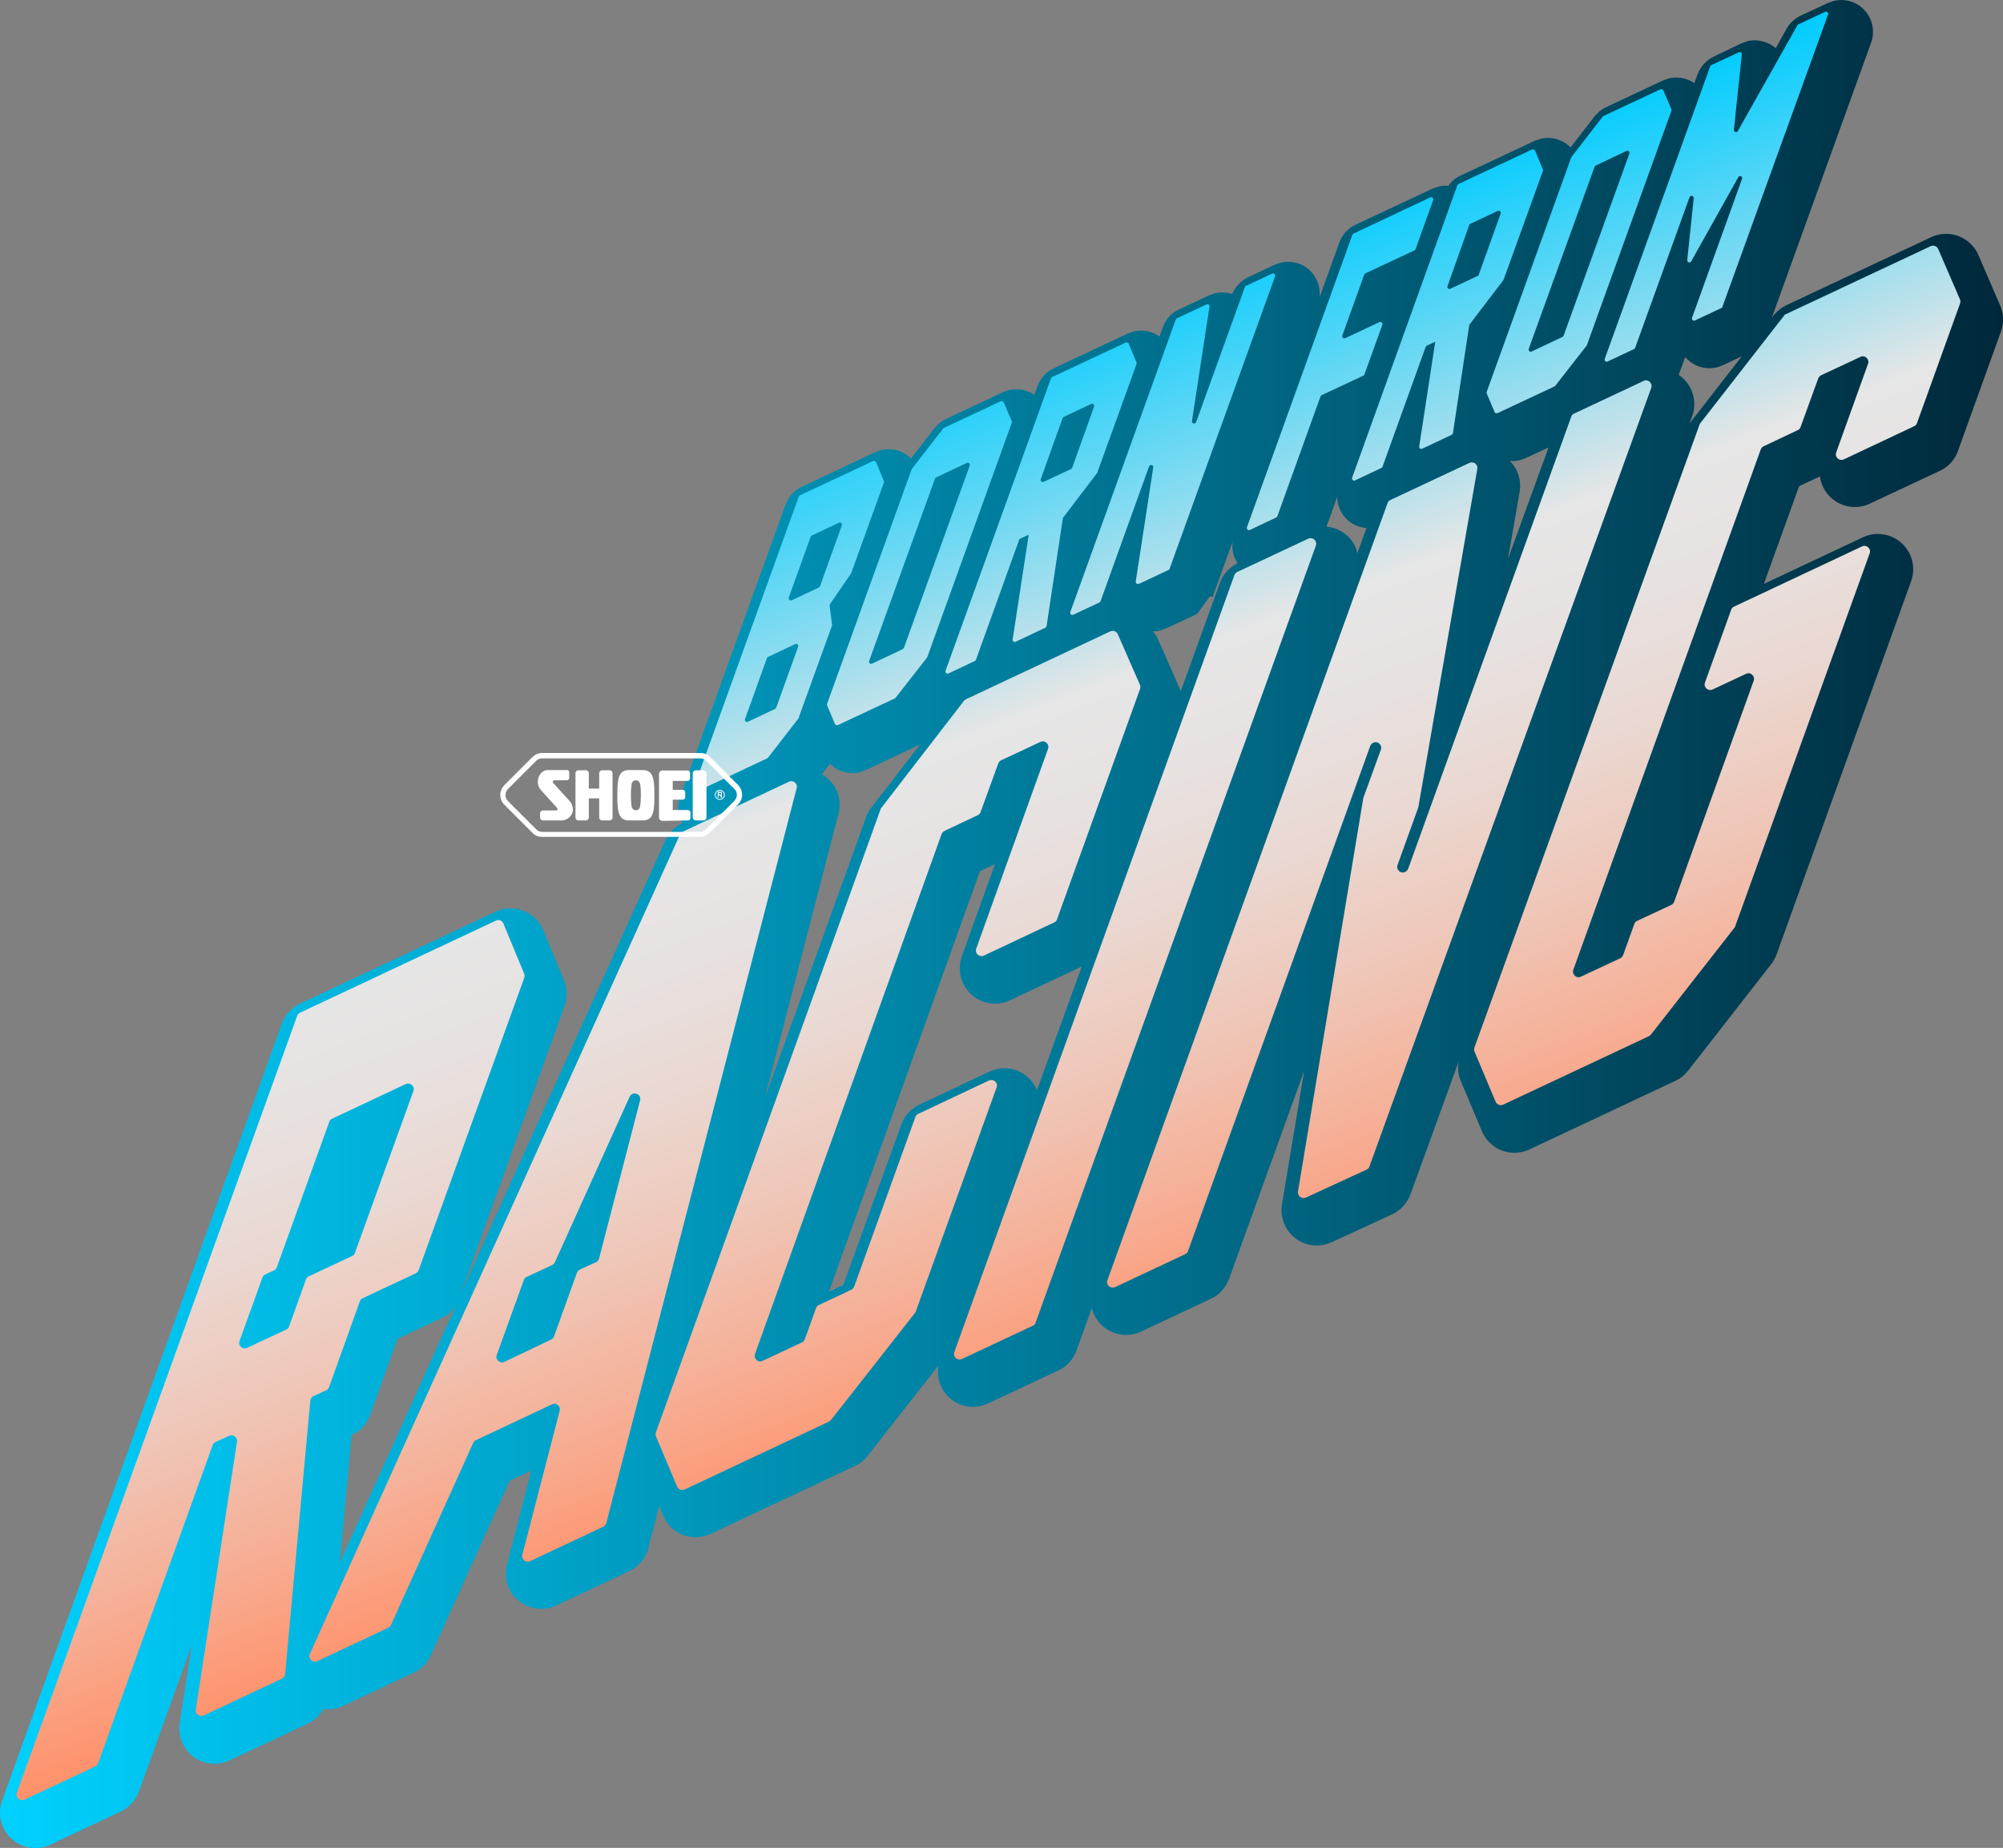 <svg xmlns="http://www.w3.org/2000/svg" width="961.7" height="887.4"><rect width="100%" height="100%" fill="#808080" stroke="none"/><linearGradient id="a" gradientUnits="userSpaceOnUse" x1="0" y1="443.715" x2="961.717" y2="443.715"><stop offset="0" stop-color="#00d1ff"/><stop offset="1" stop-color="#00283a"/></linearGradient><path fill="url(#a)" d="M960.3 146.6l-10.4-24.1c-3.3-7.6-11.6-11.7-19.6-9.7-1.1.3-2.1.6-3.1 1.1l-69.6 32.7c-2.3 1.1-4.4 2.8-6.1 4.9l-.8 1.1 47.7-132.2c1.9-5.3.7-11.2-3.1-15.4-3.8-4.2-9.5-5.9-15-4.5l-2.8 1-12.9 6c-2.9 1.4-5.3 3.6-6.8 6.3l-5.2 9.3c-3.8-3.2-8.9-4.5-13.7-3.3l-2.8 1-13.1 6.3c-3.7 1.7-6.6 4.9-8 8.7l-1.5 4.1c-3.5-2.4-8-3.3-12.4-2.2l-2.8 1-27.2 12.8c-2.2 1-4.1 2.6-5.6 4.5l-11.4 14.8c-3.7-3.7-9.2-5.5-14.6-4.1l-2.8 1-35.4 16.6c-2.4 1.1-4.4 2.8-5.9 4.9-1.6-.1-3.2 0-4.8.4l-2.8 1-36.9 17.3c-3.7 1.7-6.6 4.9-7.9 8.7l-9.5 26.3c.6-4.4-.8-8.8-3.8-12.2-3.8-4.2-9.5-5.9-15-4.5l-2.8 1-12.6 5.9c-3.5 1.7-6.2 4.6-7.7 8.1-2.7-.9-5.6-1-8.4-.3l-2.8 1-14.3 6.7c-3.7 1.7-6.5 4.8-7.8 8.6l-1.6 4.4c-3.5-2.5-8.1-3.5-12.5-2.4l-2.8 1-35.3 16.6c-3.7 1.7-6.6 4.9-8 8.7l-1.5 4.1c-3.5-2.4-8-3.4-12.4-2.2l-2.8 1-27.4 12.9c-2.1 1-3.9 2.5-5.4 4.4l-11.2 14.5c-3.7-3.7-9.1-5.3-14.5-4l-2.8 1-35.2 16.6c-3.6 1.7-6.4 4.8-7.8 8.6l-50.6 140.4c-1.5 4.2-1.1 8.7 1 12.5-3.5 1.7-6.3 4.6-8 8.2l-98.1 217.2L271.1 483c1.4-4 1.3-8.3-.3-12.2l-10-24.2c-3.2-7.7-11.7-11.9-19.7-9.9-1.1.3-2.1.6-3.1 1.1L144 482c-4 1.9-7.2 5.4-8.7 9.6L1 864.8c-2.1 5.9-.8 12.4 3.4 17.1 4.2 4.6 10.6 6.6 16.6 5.1 1.1-.3 2.1-.6 3.1-1.1l33.9-16c4-1.9 7.2-5.4 8.7-9.6L92 790.2l-5.7 37.3c-.9 5.6 1.1 11.2 5.3 15.1 4.2 3.8 10 5.3 15.5 3.9 1.1-.3 2.1-.6 3.1-1.1l37.6-17.7c3.2-1.5 5.8-4 7.5-7 2.1.3 4.2.2 6.4-.4 1.1-.3 2.1-.6 3.1-1.1l33.9-16c3.7-1.7 6.6-4.7 8.2-8.4l37.8-83.7 10.4-4.9-11.7 45.3c-1.5 5.8.1 11.9 4.4 16.1 4.2 4.2 10.4 5.9 16.1 4.5 1.1-.3 2.1-.6 3.1-1.1l35.1-16.5c4.6-2.1 7.9-6.2 9.2-11.1l5.2-20.2 1.9 4.6c3.3 7.8 11.5 11.9 19.7 9.9 1.1-.3 2.1-.6 3.1-1.1l69.3-32.6c2.4-1.1 4.5-2.8 6.1-4.9l33.9-43.2c-.8 5 .6 10.2 4.1 14.1 4.2 4.7 10.6 6.6 16.6 5.1 1.1-.3 2.1-.6 3.1-1.1l33.9-15.9c4.1-1.9 7.1-5.3 8.7-9.6l7.3-20.3c.7 2.7 2 5.2 3.9 7.3 4.2 4.6 10.6 6.6 16.6 5.1 1.1-.3 2.1-.6 3.1-1.1l33.6-15.8c4.1-1.9 7.1-5.3 8.7-9.5l36.1-100-10.7 64.2c-.9 5.6 1 11.3 5.2 15.2 4.2 3.9 10 5.4 15.6 4 1-.3 2-.6 3-1l29-13.4c4.1-1.9 7.3-5.4 8.9-9.6l23.1-63.7c-.5 3.1-.2 6.4 1.1 9.3l10.1 24c3.3 7.8 11.5 11.9 19.7 9.9 1.1-.3 2.1-.6 3.1-1.1l70-32.9c2.4-1.1 4.5-2.8 6.2-4.9l40-51.3c1.1-1.4 1.9-3 2.5-4.6l64.6-179.2c2.1-5.9.8-12.4-3.4-17.1-4.2-4.6-10.6-6.6-16.6-5.1-1.1.3-2.1.6-3.1 1.1l-47.6 22.4 16.9-46.9 10-4.7c.4 3.3 1.9 6.5 4.2 9.1 4.2 4.6 10.6 6.6 16.6 5.1 1.1-.3 2.1-.6 3.1-1.1l33.7-15.8c4.1-1.9 7.2-5.3 8.7-9.6l20.7-57.5c1.4-4 1.2-8.5-.5-12.4zM163.2 750.2l5.6-61c4.1-1.9 7.3-5.4 8.9-9.6l13.2-36.7L212 633c2.8-1.3 5.1-3.3 6.8-5.8l-55.6 123zM648 258.4c-2.9-3.2-6.9-5.1-11.1-5.5l5.1-14.2c.1 3.6 1.4 7.1 3.9 9.9 2.7 3 6.4 4.7 10.2 5l-4.4 12.1c-.5-2.7-1.8-5.2-3.7-7.3zm76.9-37c1.6.1 3.2 0 4.8-.4l2.8-1 11-5.1-19.5 53.6 5.6-32.2c1-5.5-.8-11.1-4.7-14.9zm-144 64.9l1.3.5 9.6-26.6c-.5 3.6.4 7.3 2.4 10.3-3.9 1.9-7 5.3-8.5 9.4L566.9 332c0-.1-.1-.2-.1-.4l-10.6-24.2c-.7-1.6-1.6-3-2.7-4.2 1.3 0 2.6-.1 3.8-.5l2.8-1 14.7-6.9 6.1-8.5zM402.6 390.7c1.5-5.8-.1-11.9-4.4-16.1-1.1-1.1-2.3-2-3.6-2.8l3.9-5c3.7 3.7 9.1 5.3 14.4 4l2.8-1 26.1-12.3-23.5 30.4c-1.1 1.4-2 3-2.5 4.6l-48.6 134.9 35.4-136.7zm95.3 132.8c-.7-1.8-1.8-3.4-3.1-4.9-4.2-4.7-10.6-6.6-16.6-5.1-1.1.3-2.1.6-3.1 1.1l-33.7 15.9c-4 1.9-7.2 5.4-8.7 9.6l-27.8 77-6.9 3.2 72.5-201.9 7.2-3.4-15.9 44.3c-2.1 5.9-.8 12.4 3.4 17.1 4.2 4.6 10.6 6.6 16.6 5.1 1.1-.3 2.1-.6 3.1-1.1l33.7-15.9c.3-.1.5-.3.8-.4l-21.5 59.4zm313.3-320.1l1.3-3.6c2.1-5.9.8-12.4-3.4-17.1-.9-1-2-1.9-3.1-2.7l3.1-8.5.3.3c3.8 4.2 9.5 5.9 15 4.6l2.8-1 9.1-4.3-24.8 31.9c-.1.1-.2.3-.3.4z"/><linearGradient id="b" gradientUnits="userSpaceOnUse" x1="535.919" y1="663.093" x2="359.677" y2="203.966"><stop offset="0" stop-color="#ff916a"/><stop offset=".146" stop-color="#f6af96"/><stop offset=".287" stop-color="#efc7b9"/><stop offset=".42" stop-color="#ead8d2"/><stop offset=".541" stop-color="#e7e2e1"/><stop offset=".639" stop-color="#e6e6e6"/><stop offset="1" stop-color="#0cf"/></linearGradient><path fill="url(#b)" d="M383.6 344.7l-14.9 19.2c-.1.1-.2.2-.4.3l-34 16c-.8.4-1.7-.4-1.4-1.3l50.6-140.4c.1-.3.3-.5.5-.6l35.2-16.5c.5-.2 1.1 0 1.4.5l3.8 9.1c.1.2.1.5 0 .7l-15.7 43.5c0 .1-.1.2-.1.2l-10.1 14.7c-.1.2-.2.5-.2.7l1.2 9.3c0 .2 0 .3-.1.5l-15.8 43.7c.1.2.1.3 0 .4zm-3.5-56.4l13.1-6.2c.2-.1.4-.3.5-.6l10.5-29.2c.3-.9-.6-1.7-1.4-1.3l-13.1 6.2c-.2.1-.4.3-.5.6L378.7 287c-.3.8.6 1.6 1.4 1.3zm-21 58.3l13.1-6.2c.2-.1.4-.3.5-.6l10.5-29.2c.3-.9-.6-1.7-1.4-1.3l-13.1 6.2c-.2.1-.4.3-.5.6l-10.5 29.2c-.3.9.5 1.7 1.4 1.3zm85.9-30.7l-15 19.2c-.1.1-.2.2-.4.3l-27.3 12.8c-.5.2-1.1 0-1.4-.5l-3.8-9c-.1-.2-.1-.5 0-.7l40.6-112.6c0-.1.1-.2.2-.3l14.9-19.3c.1-.1.2-.2.4-.3l27.3-12.8c.5-.2 1.1 0 1.4.5l3.9 9.1c.1.2.1.5 0 .7l-40.6 112.6c-.1.1-.2.2-.2.3zm-11-4.8l31.6-87.5c.3-.9-.6-1.7-1.4-1.3l-14.8 7c-.2.1-.4.3-.5.6l-31.6 87.5c-.3.9.6 1.7 1.4 1.3l14.8-7c.2-.2.4-.4.5-.6zm67.8-9.6l-14.2 6.7c-.7.3-1.6-.3-1.4-1.1l7.7-50.3-4.1 1.9c-.2.1-.4.3-.5.6l-20.7 57.5c-.1.3-.3.5-.5.6l-12.7 6c-.8.4-1.7-.4-1.4-1.3l50.6-140.4c.1-.3.3-.5.5-.6l35.4-16.6c.5-.2 1.2 0 1.4.5l3.8 9.1c.1.2.1.5 0 .7l-18.8 52c0 .1-.1.2-.1.3l-16.3 21.4c-.1.1-.2.3-.2.5l-7.8 51.6c-.2.5-.4.8-.7.9zm-.7-70.1l13.2-6.2c.2-.1.4-.3.5-.6l10.5-29.3c.3-.9-.6-1.7-1.4-1.3l-13.2 6.2c-.2.1-.4.3-.5.6l-10.5 29.3c-.3.9.6 1.7 1.4 1.3zm44.2 47.9l8.4-54.8c.2-1.2-1.5-1.7-2-.5l-23.3 64.7c-.1.3-.3.5-.5.6l-12.6 5.9c-.8.4-1.7-.4-1.4-1.3l50.6-140.4c.1-.3.3-.5.5-.6l14.3-6.7c.7-.3 1.6.3 1.4 1.1l-8.4 54.9c-.2 1.2 1.5 1.7 2 .5l23.4-64.8c.1-.3.3-.5.5-.6l12.6-5.9c.8-.4 1.7.4 1.4 1.3l-50.7 140.6v.2l-14.7 6.9c-.7.3-1.6-.3-1.5-1.1zm133.7-159l-23.5 11c-.2.1-.4.3-.5.6l-10.5 29.2c-.3.9.6 1.7 1.4 1.3l16.4-7.7c.8-.4 1.7.4 1.4 1.3l-8.6 23.8c-.1.3-.3.5-.5.6l-20.1 9.4c-.2.1-.4.3-.5.6l-20.7 57.5c-.1.3-.3.5-.5.6l-12.7 6c-.8.4-1.7-.4-1.4-1.3l50.6-140.4c.1-.3.3-.5.5-.6l36.9-17.4c.8-.4 1.7.4 1.4 1.3l-8.5 23.7c-.2.2-.3.4-.6.5zm18 88.5l-14.2 6.7c-.7.3-1.6-.3-1.4-1.1l7.7-50.3-4.1 1.9c-.2.1-.4.3-.5.6l-20.7 57.5c-.1.3-.3.5-.5.6l-12.7 6c-.8.4-1.7-.4-1.4-1.3L699.7 89c.1-.3.3-.5.5-.6l35.4-16.6c.5-.2 1.2 0 1.4.5l3.8 9.1c.1.2.1.5 0 .7l-18.8 52c0 .1-.1.2-.1.3l-16.3 21.4c-.1.1-.2.3-.2.5l-7.8 51.6c-.1.5-.3.7-.6.9zm-.7-70.1l13.2-6.2c.2-.1.4-.3.5-.6l10.5-29.3c.3-.9-.6-1.7-1.4-1.3l-13.2 6.2c-.2.1-.4.3-.5.6L695 137.4c-.4.8.5 1.6 1.3 1.3zm65.4 27.4l-15 19.2c-.1.1-.2.2-.4.3L719 198.4c-.5.2-1.1 0-1.4-.5l-3.8-9c-.1-.2-.1-.5 0-.7l40.6-112.6c0-.1.1-.2.2-.3L769.5 56c.1-.1.2-.2.4-.3l27.3-12.8c.5-.2 1.1 0 1.4.5l3.9 9.1c.1.2.1.5 0 .7l-40.6 112.6c-.1.1-.2.2-.2.3zm-11-4.8l31.6-87.5c.3-.9-.6-1.7-1.4-1.3l-14.8 7c-.2.1-.4.3-.5.6L734 167.5c-.3.9.6 1.7 1.4 1.3l14.8-7c.2-.1.4-.3.5-.5zm75.8-13.4l-12.7 6c-.8.4-1.7-.4-1.4-1.3l24-66.7c.4-1.2-1.2-1.9-1.8-.8L812 125.5c-.5 1-2 .5-1.9-.6l3.1-29.7c.1-1.2-1.6-1.6-2-.5L785.1 167c-.1.3-.3.5-.5.6l-12.7 6c-.8.4-1.7-.4-1.4-1.3l50.6-140.4c.1-.3.3-.5.5-.6l13.3-6.2c.7-.3 1.5.2 1.4 1l-3.8 36.2c-.1 1.1 1.4 1.6 1.9.6L863 12.1c.1-.2.3-.3.5-.4l12.8-6c.8-.4 1.7.4 1.4 1.3L827 147.3c0 .3-.2.5-.5.6zM158 666.1l14.8-41.2c.2-.7.7-1.2 1.4-1.5l25.4-11.9c.6-.3 1.1-.8 1.4-1.5l50.7-140.4c.2-.6.2-1.3 0-1.9l-10-24.2c-.6-1.4-2.2-2.1-3.6-1.4l-94 44.2c-.6.3-1.1.8-1.4 1.5L8.1 860.9c-.8 2.2 1.5 4.4 3.7 3.3l33.9-15.9c.6-.3 1.1-.8 1.4-1.5l55-152.8c.2-.7.7-1.2 1.4-1.5l6.5-3c1.9-.9 4.1.7 3.8 2.8L94 821c-.3 2.1 1.9 3.7 3.8 2.8l37.6-17.7c.9-.4 1.4-1.2 1.5-2.2L149 672.6c.1-1 .7-1.8 1.6-2.2l6.1-2.8c.6-.3 1.1-.8 1.3-1.5zM115 644l11-30.5c.2-.7.7-1.2 1.4-1.5l4.1-1.9c.6-.3 1.1-.8 1.4-1.5l25.2-69.9c.2-.7.7-1.2 1.4-1.5l35.3-16.6c2.2-1 4.5 1.1 3.7 3.3l-28.1 77.8c-.2.7-.7 1.2-1.4 1.5l-20.7 9.7c-.6.3-1.1.8-1.4 1.5l-8.1 22.6c-.2.7-.7 1.2-1.4 1.5l-18.8 8.8c-2.1 1-4.4-1.1-3.6-3.3zm211.5-243.3L148.8 794.2c-1 2.3 1.3 4.6 3.6 3.5l34-16c.6-.3 1-.7 1.3-1.3l39.5-87.5c.3-.6.7-1.1 1.3-1.3l36.5-17.2c2.1-1 4.3.9 3.7 3.1l-17.9 69.1c-.6 2.2 1.7 4.1 3.7 3.1l35.1-16.5c.7-.3 1.3-1 1.5-1.8l91.4-352.9c.6-2.2-1.7-4.1-3.7-3.1l-51 24c-.6.2-1.1.7-1.3 1.3zm-40.3 205.4l-7.8 3.6c-.6.3-1.1.8-1.4 1.5l-11 30.6c-.2.7-.7 1.2-1.4 1.5L242.2 654c-2.2 1-4.5-1.1-3.7-3.3l13-36c.2-.7.7-1.2 1.4-1.5l12.2-5.7c.6-.3 1-.7 1.3-1.3l35.9-79.5c1.4-3 5.9-1.4 5 1.8l-19.7 76c-.2.6-.7 1.3-1.4 1.6zm308-331.5l33.9-15.9c2.2-1 4.5 1.1 3.7 3.3L497.2 635.2c-.2.7-.7 1.2-1.4 1.5l-33.9 15.9c-2.2 1-4.5-1.1-3.7-3.3l134.5-373.2c.3-.6.8-1.2 1.5-1.5zm263.2-123.7l69.6-32.7c1.4-.6 3 0 3.6 1.4l10.4 24.1c.3.6.3 1.3.1 2l-20.7 57.5c-.2.7-.7 1.2-1.4 1.5l-33.7 15.9c-2.2 1-4.5-1.1-3.7-3.3l15.3-42.6c.8-2.2-1.5-4.4-3.7-3.3l-18.8 8.8c-.6.3-1.1.8-1.4 1.5l-8.5 23.4c-.2.7-.7 1.2-1.4 1.5l-16.3 7.7c-.6.3-1.1.8-1.4 1.5l-90 249.9c-.8 2.2 1.5 4.4 3.7 3.3l18.8-8.8c.6-.3 1.1-.8 1.4-1.5l5.4-15c.2-.7.7-1.2 1.4-1.5l16.3-7.6c.6-.3 1.1-.8 1.4-1.5L842 326.9c.8-2.2-1.5-4.4-3.7-3.3l-16 7.5c-2.2 1-4.5-1.1-3.7-3.3l12.6-35c.2-.7.7-1.2 1.4-1.5l61.4-28.9c2.2-1 4.5 1.1 3.7 3.3l-64.6 179.2c-.1.3-.2.5-.4.7l-40 51.2c-.3.3-.6.6-1 .8l-70 32.9c-1.4.6-3 0-3.6-1.4l-10.1-24c-.3-.6-.3-1.3-.1-2L816 203.9c.1-.3.2-.5.4-.7l40.1-51.5c.2-.4.5-.7.9-.8zM478.5 522.2l-38.8 107.6c-.1.3-.2.5-.4.7L399 681.9c-.3.3-.6.6-1 .8l-69.3 32.6c-1.4.6-3 0-3.6-1.4l-10.1-24c-.3-.6-.3-1.3-.1-2l107.9-299.3c.1-.3.2-.5.4-.7l39.6-51.3c.3-.3.6-.6 1-.8l69.3-32.6c1.4-.6 3 0 3.6 1.4l10.6 24.2c.3.6.3 1.3.1 2l-39.9 110.7c-.2.7-.7 1.2-1.4 1.5l-33.7 15.9c-2.2 1-4.5-1.1-3.7-3.3l34.5-96c.8-2.2-1.5-4.4-3.7-3.3l-18.8 8.8c-.6.3-1.1.8-1.4 1.5l-8.5 23.4c-.2.7-.7 1.2-1.4 1.5l-15.9 7.5c-.6.3-1.1.9-1.4 1.5l-89.6 249.7c-.8 2.2 1.5 4.4 3.7 3.3l18.8-8.8c.6-.3 1.1-.8 1.4-1.5l5.4-15c.2-.7.7-1.2 1.4-1.5l15.5-7.3c.6-.3 1.1-.8 1.4-1.5l29.4-81.5c.2-.7.7-1.2 1.4-1.5l33.7-15.9c2.4-1.2 4.7.9 3.9 3.2zm314.3-335.9L657.5 560.2c-.2.7-.7 1.2-1.4 1.5L627 575.1c-2 .9-4.1-.8-3.8-2.9l31.3-188.6c0-.2.1-.3.1-.5L663 360c.8-2.2-1.5-4.4-3.7-3.3-.6.3-1.1.8-1.4 1.5l-87.5 242.6c-.2.7-.7 1.2-1.4 1.5l-33.6 15.8c-2.2 1-4.5-1.1-3.7-3.3l134.5-373.2c.2-.7.7-1.2 1.4-1.5l37.9-17.8c2-.9 4.2.7 3.8 2.9L681 387.5c0 .2-.1.3-.1.4l-9.9 27.5c-.8 2.2 1.5 4.4 3.7 3.3.6-.3 1.1-.8 1.4-1.5l78.3-217.1c.2-.7.7-1.2 1.4-1.5l33.4-15.7c2.1-1 4.4 1.1 3.6 3.4z"/><path fill="#FFF" d="M343.6 381.7c0-1.1.9-2 2-2s2 .9 2 2-.9 2-2 2-2-.9-2-2m-.4 0c0 1.3 1.1 2.4 2.4 2.4 1.3 0 2.4-1.1 2.4-2.4 0-1.3-1.1-2.4-2.4-2.4-1.3 0-2.4 1.1-2.4 2.4m-75.9 6.1l-7.5-8.3c-1-1-1.6-2.4-1.6-4.1 0-3 2.2-5.6 4.7-5.6h9.5c.4 0 .9.5.9 1.1v2.7c0 .6-.5 1.1-1.1 1.1h-6.1c-.4 0-.7.4-.7.8 0 .2.1.4.2.5l8 8.8c.9 1.1 1.5 2.4 1.5 3.9 0 3-2.8 5.3-5.3 5.3h-9.1c-.8 0-1.4-.6-1.4-1.3v-2.2c0-.7.6-1.3 1.4-1.3h6.3c.4 0 .7-.3.7-.7-.2-.4-.4-.6-.4-.7zm15.4 4.8v-9.2h5v9.2c0 .8.6 1.4 1.4 1.4h3.6c.8 0 1.4-.6 1.4-1.4v-21.3c0-.8-.6-1.4-1.4-1.4h-3.6c-.8 0-1.4.6-1.4 1.4v7.4h-5v-7.4c0-.8-.6-1.4-1.4-1.4h-3.6c-.8 0-1.4.6-1.4 1.4v21.3c0 .8.6 1.4 1.4 1.4h3.6c.8 0 1.4-.7 1.4-1.4zm47.6 1.4c.7 0 1.2-.5 1.2-1.2v-2.6c0-.7-.6-1.2-1.2-1.2H323v-5h4.8c.7 0 1.2-.5 1.2-1.2v-2.3c0-.7-.6-1.2-1.2-1.2H323V375h7.1c.7 0 1.2-.5 1.2-1.2v-2.6c0-.7-.6-1.2-1.2-1.2h-11.9c-1.1 0-1.8.7-1.8 1.8v20.6c0 1.1.7 1.8 1.8 1.8l12.1-.2zm2.3-22.4v20.7c0 1.1.7 1.7 1.7 1.7h3.2c1.1 0 1.7-.6 1.7-1.7v-20.7c0-1.1-.7-1.7-1.7-1.7h-3.2c-1 0-1.7.6-1.7 1.7zm-24.9 10.3c0 3.5-.4 5.6-.4 5.6-.2.9-1 1.6-2 1.6s-1.8-.7-2-1.6c0 0-.4-2.1-.4-5.6 0-3.5.4-5.6.4-5.6.2-.9 1-1.6 2-1.6s1.8.7 2 1.6c.1 0 .4 2.1.4 5.6m-5.6 12.1h6.4c4.5 0 5.7-2.9 5.7-11.1v-2c0-8.2-1.2-11.1-5.7-11.1h-6.4c-4.5 0-5.7 2.9-5.7 11.1v2c0 8.2 1.2 11.1 5.7 11.1zm42.5-11v-2.8h1.3c.7 0 .8.5.8.8 0 .3-.1.6-.4.7.2.1.3.2.3.7 0 .4 0 .5.1.6v.1h-.6c0-.1-.1-.3-.1-.6 0-.4 0-.5-.4-.5h-.6v1.1h-.4v-.1zm.6-1.5h.7c.3 0 .4-.1.4-.4 0-.1-.1-.4-.4-.4h-.7v.8zm8.6.2c0 1.1-.5 2.1-1.2 2.9l-13.7 13.7c-.7.7-1.7 1.2-2.8 1.2h-75.7c-1.1 0-2.1-.4-2.8-1.1l-13.7-13.7c-.7-.7-1.2-1.7-1.2-2.9 0-1.1.5-2.1 1.2-2.9l13.6-13.6c.7-.7 1.7-1.1 2.8-1.1h75.9c1.1 0 2.1.4 2.8 1.1l13.6 13.6c.7.6 1.2 1.6 1.2 2.8m-17.6-20.1h-75.9c-1.7 0-3.3.7-4.6 1.9l-13.6 13.6c-1.2 1.3-1.9 2.9-1.9 4.7 0 1.7.7 3.4 1.9 4.6l13.7 13.7c1.2 1.2 2.8 1.8 4.6 1.8h75.7c1.7 0 3.3-.7 4.6-1.9l13.7-13.7c1.2-1.3 1.9-2.9 1.9-4.6 0-1.8-.7-3.4-1.9-4.7l-13.6-13.6c-1.2-1.2-2.9-1.8-4.6-1.8z"/></svg>